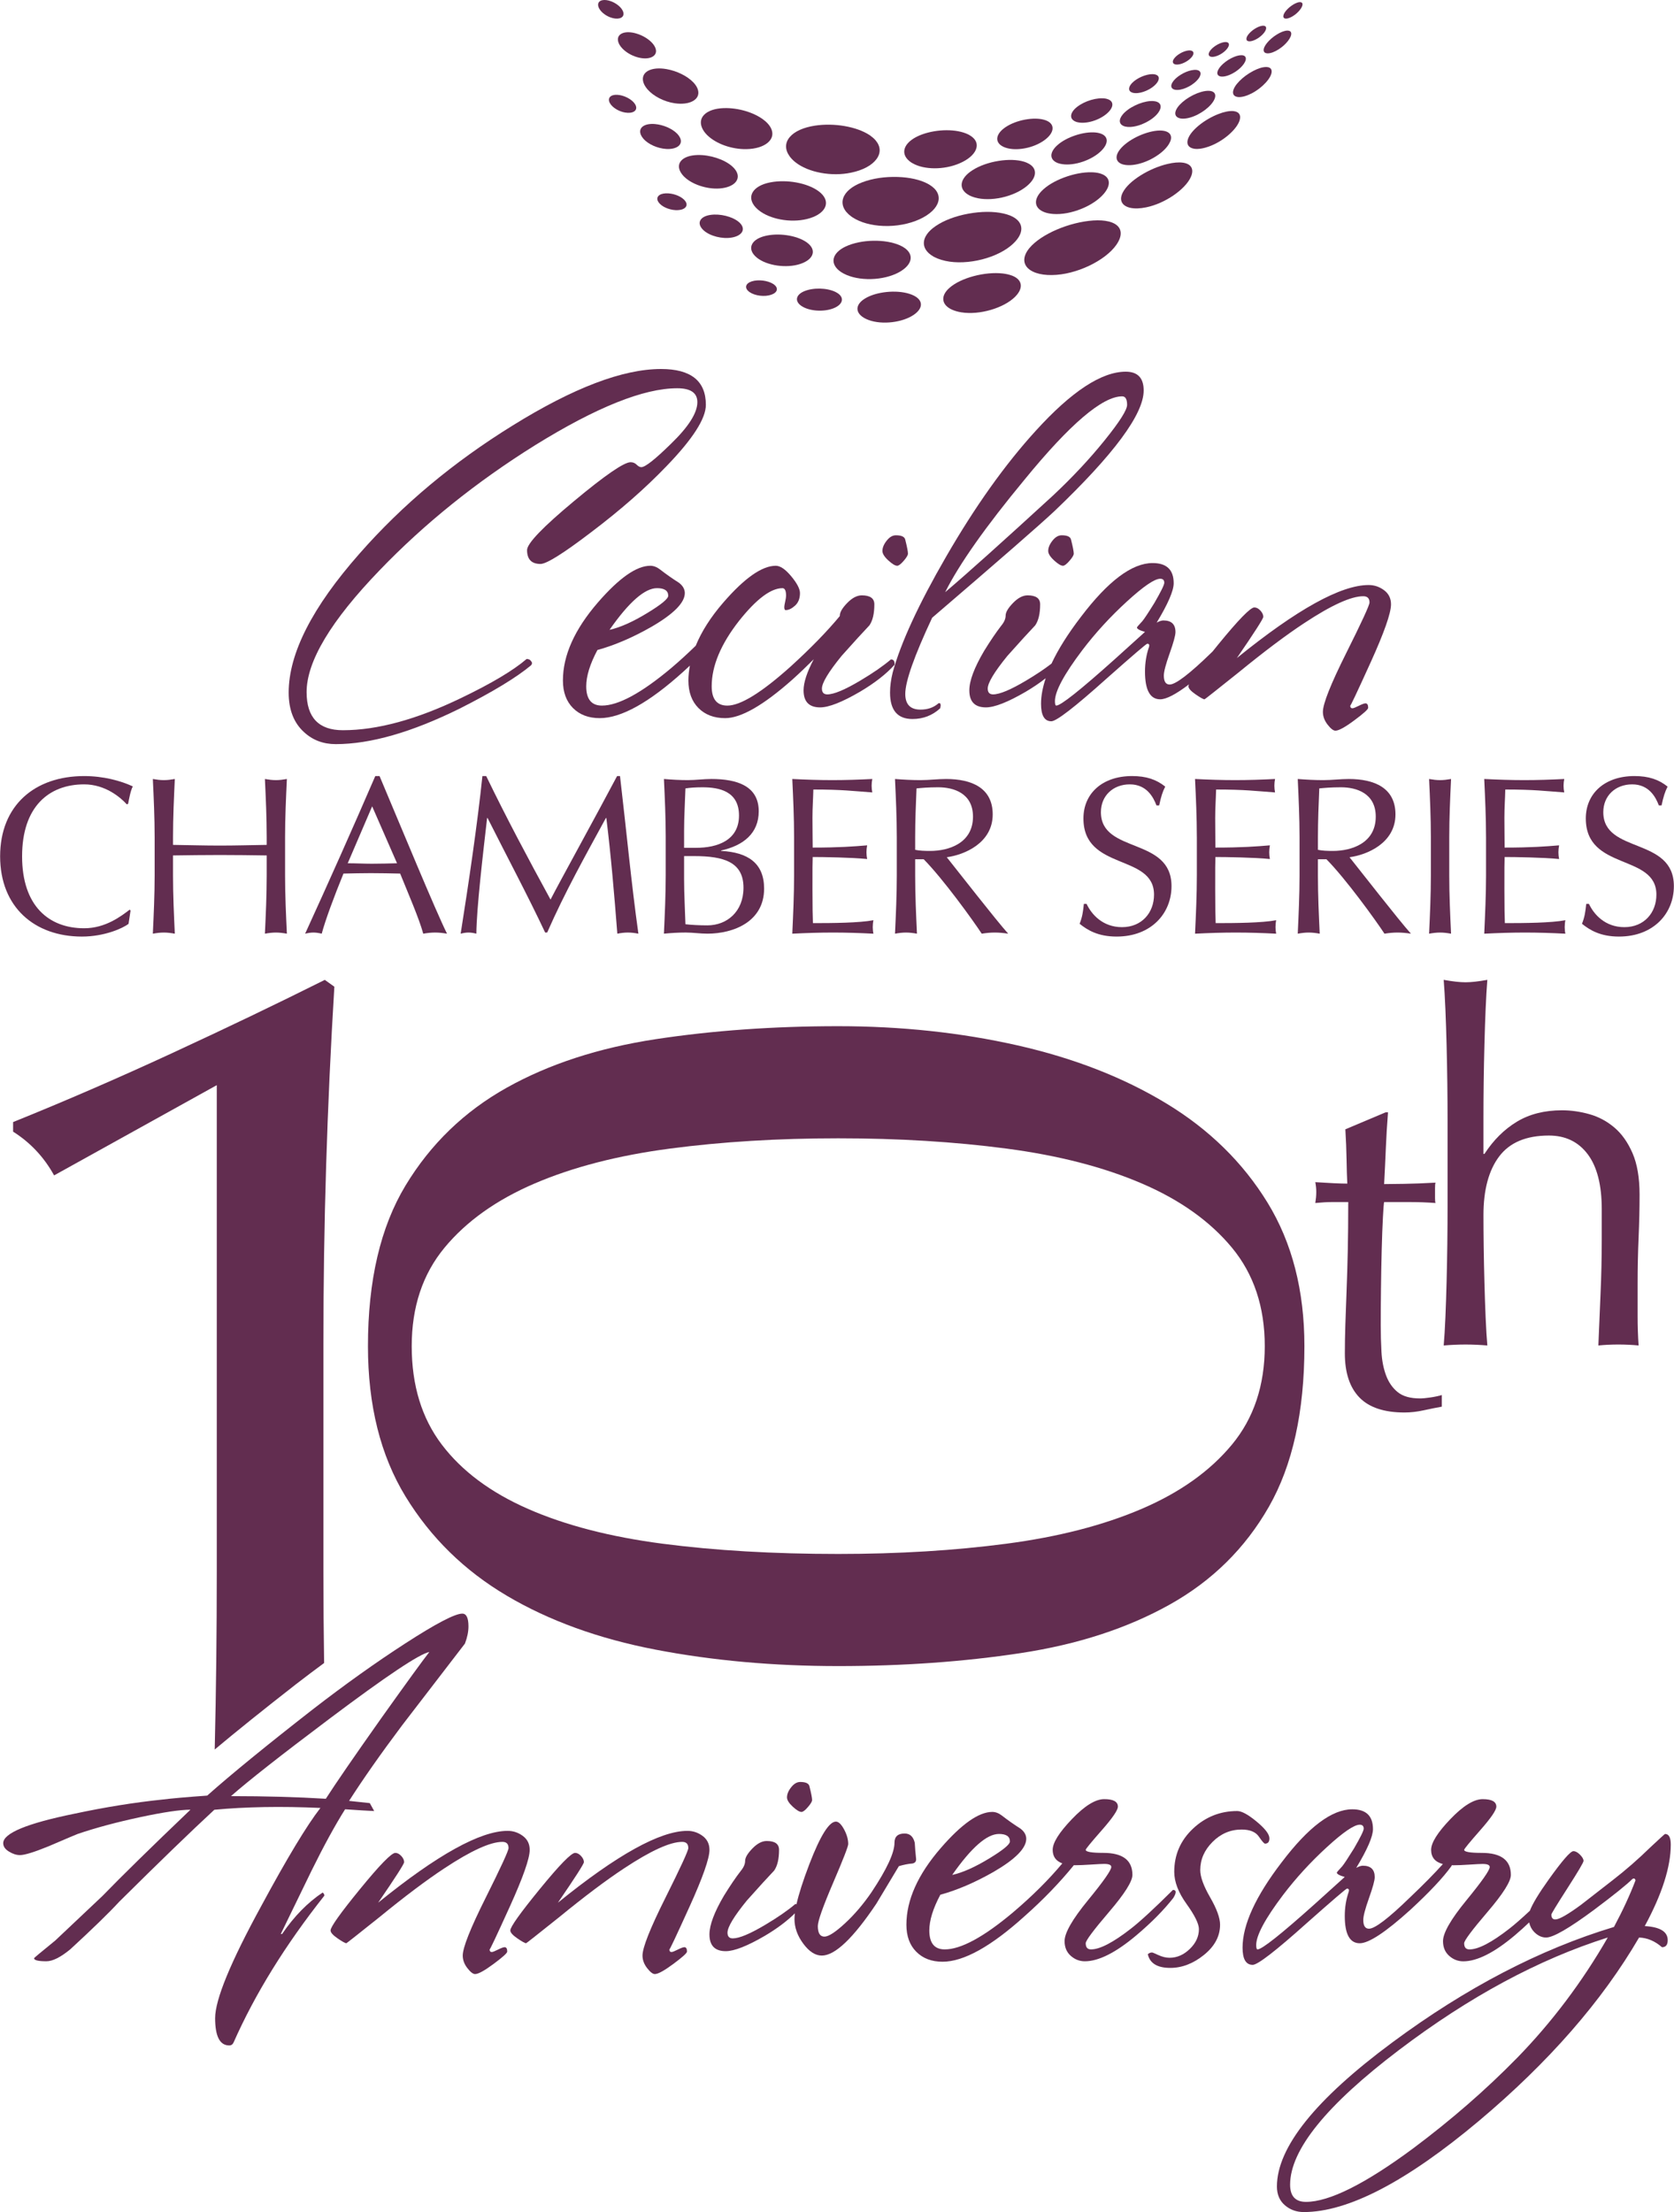 <?xml version="1.0" encoding="UTF-8"?><svg id="a" xmlns="http://www.w3.org/2000/svg" width="2.777in" height="3.669in" viewBox="0 0 199.937 264.199"><path d="M110.823,21.955c-.913-.492-2.182-.773-3.607-.819-1.499-.048-2.996.167-4.222.635-2.506.935-3.144,2.754-1.32,4.086.014.011.029.019.044.03.043.033.09.064.139.095.903.584,2.194.951,3.656,1.006,1.543.06,3.08-.235,4.321-.8,2.536-1.172,3.013-3.035,1.163-4.131-.012-.007-.024-.016-.036-.024-.045-.025-.09-.05-.138-.077h0Z" fill="#622d50"/><path d="M132.42,26.453c-.512-.127-1.132-.165-1.846-.119-2.807.19-6.217,1.596-7.638,3.315-.974,1.196-.749,2.316.628,2.878.057.021.12.044.182.066.521.179,1.154.27,1.891.258,2.916-.024,6.388-1.729,7.698-3.605.914-1.305.618-2.338-.741-2.746-.054-.017-.112-.033-.174-.048h0Z" fill="#622d50"/><path d="M120.622,25.734c-.234-.093-.491-.172-.774-.235-1.185-.27-2.674-.254-4.203.025-1.526.282-2.914.798-3.914,1.493-1.742,1.195-1.87,2.694-.246,3.623.055.031.113.061.174.091.232.118.492.22.777.304,2.495.769,6.243-.017,8.26-1.655,1.703-1.382,1.715-2.84.093-3.575-.053-.024-.112-.048-.167-.072h0Z" fill="#622d50"/><path d="M103.843,16.126c-1.546-1.013-4.222-1.468-6.515-1.118-1.361.208-2.426.68-3.005,1.363-.574.68-.589,1.492-.023,2.284.154.215.344.422.573.618.052.042.102.084.154.125,1.517,1.193,4.293,1.725,6.643,1.22,1.392-.286,2.46-.871,3.006-1.602.549-.734.513-1.525-.081-2.235-.161-.192-.362-.374-.595-.544-.049-.036-.103-.073-.156-.11h0Z" fill="#622d50"/><path d="M122.56,19.4c-.072-.029-.153-.055-.23-.082-.824-.254-1.909-.286-3.063-.1-1.159.185-2.253.568-3.089,1.096-1.57.983-1.779,2.279-.426,3.007.044.024.089.048.139.07.07.032.143.065.222.093.829.316,1.94.391,3.125.192,1.181-.197,2.288-.64,3.113-1.226,1.559-1.111,1.686-2.396.34-2.991-.04-.021-.085-.039-.131-.057h0Z" fill="#622d50"/><path d="M141.279,19.429c-.495-.07-1.126-.014-1.836.156-1.067.254-2.202.733-3.208,1.365-1.012.633-1.765,1.343-2.122,2.027-.453.865-.167,1.551.767,1.814.046.011.09.023.133.033.511.109,1.157.091,1.885-.06,2.268-.462,4.658-2.141,5.326-3.597.416-.906.11-1.537-.808-1.717-.042-.008-.088-.014-.137-.021h0Z" fill="#622d50"/><path d="M131.351,20.703c-.288-.078-.618-.12-.991-.127-.983-.02-2.137.203-3.263.622-1.128.42-2.083.993-2.697,1.63-.972,1.006-.874,2.012.27,2.483.045.019.088.036.133.052.29.102.63.166,1.013.193,1.004.07,2.191-.144,3.335-.606,1.136-.456,2.086-1.102,2.676-1.789.938-1.087.786-2.047-.345-2.416-.043-.015-.088-.029-.131-.041h0Z" fill="#622d50"/><path d="M115.633,16.052c-1.363-.668-3.685-.661-5.526.012-.984.366-1.685.886-1.975,1.485-.282.596-.119,1.197.478,1.686.078.065.161.128.252.185.042.026.088.053.134.079,1.358.79,3.75.812,5.601.015.998-.425,1.686-1.007,1.951-1.62.264-.617.072-1.184-.534-1.614-.079-.055-.165-.11-.255-.161-.04-.024-.084-.045-.127-.067h0Z" fill="#622d50"/><path d="M131.339,15.913c-.137-.039-.29-.067-.452-.086-.697-.072-1.557.048-2.429.335-.866.285-1.643.703-2.182,1.193-.936.846-.936,1.715.027,2.104.033.013.064.025.098.036.142.049.3.087.477.111.705.108,1.586.003,2.462-.297.88-.301,1.656-.762,2.185-1.281.919-.91.878-1.763-.085-2.083-.032-.011-.063-.022-.101-.031h0Z" fill="#622d50"/><path d="M147.257,13.264c-.461-.028-1.067.098-1.731.357-.819.317-1.648.8-2.338,1.366-.695.571-1.162,1.16-1.313,1.675-.17.575.088.98.716,1.095.031.007.066.012.1.017.469.057,1.09-.046,1.765-.297.834-.309,1.674-.817,2.357-1.423.684-.606,1.135-1.233,1.269-1.752.153-.588-.112-.957-.731-1.029-.031-.003-.064-.007-.095-.01h0Z" fill="#622d50"/><path d="M139.009,15.627c-.303-.054-.661-.049-1.076.013-1.626.249-3.542,1.279-4.279,2.368-.512.759-.337,1.39.465,1.63.038.01.07.018.105.025.307.072.675.086,1.096.037.803-.093,1.691-.404,2.498-.875.817-.473,1.449-1.048,1.792-1.607.489-.791.292-1.384-.5-1.569-.033-.009-.068-.015-.101-.021h0Z" fill="#622d50"/><path d="M124.897,14.368c-.549-.205-1.304-.249-2.136-.135-.871.121-1.729.401-2.412.8-1.397.811-1.66,1.919-.549,2.477.014.007.027.014.039.019.029.014.055.026.084.038.553.24,1.32.314,2.162.199.884-.117,1.748-.429,2.431-.865,1.404-.899,1.602-2.016.487-2.492-.01-.004-.02-.006-.028-.011-.023-.012-.051-.022-.077-.031h0Z" fill="#622d50"/><path d="M137.973,12.1c-.164-.032-.355-.043-.568-.029-.559.036-1.21.222-1.833.525-.63.304-1.158.69-1.491,1.102-.513.631-.419,1.195.243,1.396.027.007.053.015.078.021.167.041.36.056.575.049,1.182-.039,2.681-.802,3.34-1.669.502-.663.391-1.214-.265-1.377-.027-.007-.052-.012-.078-.017h0Z" fill="#622d50"/><path d="M151.227,8.003c-.407-.003-.946.164-1.53.467-1.267.659-2.361,1.755-2.421,2.496-.029.352.177.574.584.619.027.003.053.005.079.007.414.021.963-.128,1.557-.434.622-.32,1.215-.774,1.667-1.264.45-.488.707-.957.728-1.312.019-.35-.188-.552-.585-.577-.024-.002-.052-.002-.079-.002h0Z" fill="#622d50"/><path d="M144.49,10.853c-.288-.029-.651.017-1.054.137-1.246.366-2.577,1.305-2.96,2.141-.234.516-.049.896.485,1.009.026.004.052.011.079.015.289.044.657.011,1.063-.1,1.277-.349,2.607-1.369,2.962-2.222.222-.525.032-.884-.498-.97-.026-.003-.052-.006-.077-.009h0Z" fill="#622d50"/><path d="M132.222,11.816c-.046-.012-.091-.024-.134-.034-.483-.093-1.107-.036-1.762.153-.653.192-1.26.494-1.713.86-.853.686-.915,1.435-.123,1.739.024.009.051.02.077.03.041.013.088.025.137.035.483.115,1.117.073,1.778-.122.659-.196,1.271-.519,1.721-.91.844-.728.88-1.468.094-1.727-.026-.009-.052-.016-.076-.023h0Z" fill="#622d50"/><path d="M142.913,8.353c-.167-.022-.365-.008-.597.039-.428.086-.9.284-1.331.558-.433.274-.77.592-.951.899-.257.433-.146.768.297.867.015.003.036.007.055.009.168.029.369.022.599-.021.893-.165,1.921-.845,2.285-1.492.249-.447.134-.771-.301-.851-.02-.004-.038-.006-.057-.009h0Z" fill="#622d50"/><path d="M153.744,3.654c-.34.012-.804.192-1.285.498-.439.28-.839.627-1.128.984-.288.357-.428.681-.392.913.03.196.176.308.424.321.02.003.038.003.059.003.346.002.821-.171,1.308-.483.904-.578,1.57-1.46,1.496-1.933-.031-.193-.179-.298-.426-.303-.017-.002-.033-.002-.056,0h0Z" fill="#622d50"/><path d="M148.317,6.597c-.255-.014-.574.057-.941.211-.449.187-.901.469-1.272.8-.367.327-.61.664-.683.95-.082.319.068.533.41.581.021.002.039.005.058.007.26.021.589-.043.956-.194.456-.187.908-.477,1.28-.822.362-.336.595-.677.664-.965.076-.325-.077-.529-.412-.565-.021-.001-.041-.003-.06-.003h0Z" fill="#622d50"/><path d="M137.924,8.88c-.074-.014-.157-.024-.242-.026-.795-.012-1.904.464-2.482,1.077-.48.515-.451.988.082,1.143.018.005.036.01.054.015.079.019.167.03.264.035.793.04,1.91-.456,2.479-1.091.48-.538.435-1.004-.096-1.14-.019-.005-.039-.007-.058-.012h0Z" fill="#622d50"/><path d="M146.446,5.026c-.15-.012-.337.017-.544.085-.642.213-1.31.729-1.489,1.165-.111.273-.013.464.265.509.012.001.026.004.039.006.147.015.337-.012.544-.079.312-.097.635-.276.916-.501s.483-.472.568-.687c.106-.275.009-.457-.26-.496-.014,0-.026-.002-.039-.002h0Z" fill="#622d50"/><path d="M155.232.256c-.276.017-.654.189-1.031.469-.302.223-.558.481-.727.73-.17.254-.228.47-.165.616.04.097.139.149.28.153h.039c.273-.009.656-.176,1.032-.457.622-.467,1.022-1.087.895-1.368-.045-.093-.142-.143-.284-.143-.015.001-.024,0-.038,0h0Z" fill="#622d50"/><path d="M150.884,3.069c-.208,0-.486.085-.786.241-.319.17-.622.398-.853.647-.228.241-.361.477-.369.664-.012.181.095.294.303.313.009,0,.024.003.039.003.213.008.495-.074.805-.237.315-.165.618-.397.843-.647.23-.251.356-.489.367-.675.007-.182-.101-.292-.308-.306-.015,0-.028-.001-.04-.001h0Z" fill="#622d50"/><path d="M142.2,6.03c-.085-.012-.18-.012-.28,0-.6.077-1.351.504-1.684.965-.246.338-.189.623.155.699.01.003.024.005.037.007.088.014.188.014.298.002.597-.062,1.353-.504,1.681-.973.242-.349.175-.624-.167-.693-.012-.003-.026-.005-.039-.007h0Z" fill="#622d50"/><path d="M97.723,22.805c-1.354-.968-3.769-1.396-5.713-1.025-2.122.406-2.928,1.734-1.742,3.01.077.079.161.161.249.237.024.02.05.042.074.061,1.327,1.091,3.819,1.56,5.802,1.067,1.048-.258,1.794-.733,2.107-1.317.31-.584.147-1.207-.445-1.763-.082-.074-.164-.146-.255-.215-.027-.019-.052-.036-.079-.055h0Z" fill="#622d50"/><path d="M120.852,32.912c-.31-.116-.676-.2-1.09-.249-1.04-.115-2.266-.002-3.464.316-1.199.321-2.228.811-2.899,1.406-1.053.929-.977,1.969.225,2.562.027.012.055.027.082.037.313.143.687.252,1.111.319,2.188.356,5.086-.516,6.423-1.853,1.023-1.02.889-2.019-.304-2.508-.032-.009-.057-.019-.084-.031h0Z" fill="#622d50"/><path d="M107.768,29.446c-.091-.05-.185-.098-.283-.143-1.744-.776-4.615-.727-6.464.131-1.689.791-1.968,2.098-.596,3.039.026.017.054.035.082.052.088.055.183.11.283.163.848.443,2.008.677,3.254.644,1.244-.031,2.426-.325,3.317-.807,1.691-.922,1.875-2.222.486-3.036-.027-.014-.052-.029-.078-.043h0Z" fill="#622d50"/><path d="M91.396,14.469c-1.062-.914-2.873-1.523-4.573-1.558-1.082-.022-1.985.197-2.549.639-.563.44-.718,1.055-.422,1.731.119.278.315.557.574.822.022.019.045.043.069.065,1.029,1.003,2.887,1.675,4.637,1.645,1.115-.017,2.036-.307,2.59-.79.554-.484.672-1.098.349-1.734-.132-.261-.337-.519-.603-.759-.024-.021-.049-.043-.073-.062h0Z" fill="#622d50"/><path d="M87.447,19.867c-.941-.835-2.659-1.394-4.145-1.351-.863.026-1.543.249-1.92.647-.373.397-.396.917-.055,1.466.094.151.21.299.349.442.016.016.031.03.047.044.919.904,2.678,1.498,4.195,1.397,1.816-.124,2.672-1.132,1.935-2.194-.097-.14-.216-.278-.36-.408-.015-.013-.03-.028-.047-.042h0Z" fill="#622d50"/><path d="M109.173,35.318c-.168-.088-.362-.162-.571-.228-.771-.242-1.746-.315-2.738-.211-1,.108-1.908.378-2.559.781-1.127.692-1.202,1.636-.144,2.284.015.01.031.019.049.029.167.098.356.185.565.258,1.609.583,4.027.286,5.359-.628,1.116-.764,1.144-1.69.084-2.259-.012-.009-.029-.019-.045-.026h0Z" fill="#622d50"/><path d="M96.342,28.938c-1.211-.85-3.464-1.169-5.095-.721-1.617.449-2.028,1.583-.874,2.536.007.005.015.012.023.017.009.008.017.017.026.024,1.19.941,3.513,1.274,5.155.733,1.639-.543,1.983-1.692.814-2.55-.007-.005-.015-.011-.022-.017-.009-.007-.018-.014-.027-.021h0Z" fill="#622d50"/><path d="M82.802,9.832c-.723-.753-1.963-1.361-3.189-1.577-1.782-.315-3.042.3-2.809,1.442.064.306.23.622.495.936.014.014.028.031.04.046.705.809,1.966,1.462,3.225,1.652.887.133,1.673.033,2.201-.266.531-.3.741-.762.603-1.296-.075-.298-.252-.599-.526-.893-.011-.014-.025-.03-.039-.044h0Z" fill="#622d50"/><path d="M80.884,15.978c-.595-.614-1.657-1.073-2.658-1.162-.62-.052-1.137.046-1.458.288-.316.24-.398.596-.228,1.001.068.158.172.319.309.474.005.005.009.012.015.019.583.643,1.664,1.125,2.689,1.193.626.04,1.145-.082,1.467-.335.311-.254.386-.608.202-1-.071-.155-.179-.31-.318-.459-.008-.007-.014-.014-.02-.019h0Z" fill="#622d50"/><path d="M100,34.99c-.065-.042-.135-.084-.21-.12-1.029-.505-2.719-.538-3.787-.065-.957.426-1.099,1.166-.307,1.722.011.007.018.012.028.019.065.043.134.086.206.124,1.041.558,2.764.58,3.824.062.96-.472,1.071-1.213.271-1.729-.007-.005-.017-.009-.024-.014h0Z" fill="#622d50"/><path d="M88.23,26.504c-.767-.641-2.233-1.005-3.372-.837-.595.086-1.02.309-1.202.627-.187.321-.099.705.241,1.078.041.043.081.084.123.126.009.007.013.012.021.018.765.69,2.227,1.059,3.388.852,1.244-.229,1.659-1.01.945-1.731-.037-.038-.08-.079-.127-.117-.005-.005-.011-.009-.018-.015h0Z" fill="#622d50"/><path d="M77.953,5.203c-.445-.526-1.197-.983-1.983-1.208-1.239-.358-2.21-.034-2.175.759.012.258.136.548.355.83.006.006.01.013.016.02.434.547,1.194,1.027,1.991,1.243,1.269.346,2.253-.04,2.192-.819-.023-.256-.153-.533-.379-.805-.007-.006-.01-.012-.017-.02h0Z" fill="#622d50"/><path d="M75.712,12.261c-.369-.428-1.023-.778-1.668-.898-.878-.163-1.455.163-1.294.745.04.138.119.278.231.417.003.002.004.007.007.007.363.442,1.019.8,1.673.91.431.072.804.031,1.049-.115.242-.146.33-.379.242-.654-.039-.134-.12-.271-.232-.405-.002-.003-.006-.007-.007-.007h0Z" fill="#622d50"/><path d="M92.425,33.97c-.018-.012-.038-.026-.058-.043-.649-.426-1.802-.57-2.585-.319-.746.242-.896.78-.331,1.223.025.019.048.039.07.054.311.217.747.369,1.239.43.491.061.977.019,1.362-.115.75-.261.882-.799.314-1.221-.004-.004-.007-.005-.011-.01h0Z" fill="#622d50"/><path d="M81.68,23.83c-.487-.465-1.39-.772-2.166-.738-.418.019-.739.139-.9.343-.163.206-.144.467.052.74.041.055.086.113.138.165.004.003.006.007.01.009.48.484,1.4.798,2.176.748.424-.027.746-.159.906-.367.157-.209.133-.467-.067-.732-.038-.054-.089-.108-.141-.161-.002-.001-.004-.003-.008-.009h0Z" fill="#622d50"/><path d="M74.219,1.032c-.272-.355-.722-.678-1.211-.867-.404-.153-.787-.203-1.087-.137-.295.067-.471.244-.489.497-.014.2.064.426.233.657.001.003.003.005.007.009.264.364.718.693,1.211.88.843.316,1.558.132,1.584-.39.011-.197-.075-.418-.243-.64-.003-.004-.006-.009-.006-.009h0Z" fill="#622d50"/><path d="M76.596,55.796c-.179,0-.366-.098-.562-.295-.197-.197-.438-.295-.723-.295-.785,0-3.043,1.552-6.772,4.658-3.729,3.104-5.594,5.051-5.594,5.834,0,1.106.535,1.66,1.606,1.66.713,0,2.712-1.248,5.995-3.749,3.497-2.638,6.513-5.28,9.047-7.921,3.139-3.246,4.711-5.691,4.711-7.333,0-2.855-1.785-4.282-5.353-4.282-4.569,0-10.474,2.248-17.718,6.744-7.101,4.39-13.204,9.493-18.307,15.31-5.638,6.39-8.457,11.919-8.457,16.593,0,2.036.606,3.604,1.82,4.711,1.035.965,2.301,1.446,3.801,1.446,4.14,0,9.064-1.411,14.774-4.229,3.961-1.998,6.816-3.729,8.565-5.192.142-.18.142-.34,0-.482-.107-.179-.286-.268-.535-.268-1.571,1.355-4.175,2.909-7.815,4.658-5.318,2.569-10.029,3.852-14.132,3.852-2.891,0-4.336-1.518-4.336-4.55,0-3.676,2.908-8.528,8.725-14.56,5.353-5.568,11.544-10.546,18.574-14.934,7.316-4.532,12.972-6.799,16.97-6.799,1.606,0,2.408.553,2.408,1.66,0,1.284-1.053,2.943-3.158,4.978-1.892,1.857-3.069,2.784-3.533,2.784Z" fill="#622d50"/><path d="M106.411,78.76c-.929.786-2.14,1.626-3.64,2.517-1.855,1.107-3.176,1.66-3.961,1.66-.428,0-.642-.232-.642-.696,0-.678.784-1.981,2.355-3.908,1.463-1.641,2.569-2.855,3.318-3.64.393-.57.589-1.408.589-2.515,0-.713-.501-1.07-1.499-1.07-.571,0-1.151.304-1.74.91-.589.605-.883,1.106-.883,1.499,0,.023-.006.047-.008.07-1.524,1.839-3.482,3.849-5.88,6.031-3.462,3.104-5.978,4.658-7.547,4.658-1.25,0-1.873-.768-1.873-2.304,0-2.426,1.088-5.031,3.265-7.814,2.069-2.606,3.801-3.908,5.192-3.908.285,0,.429.304.429.91,0,.143-.036.376-.107.697-.072.32-.107.534-.107.641,0,.249.054.373.161.373.356,0,.731-.177,1.124-.534.392-.356.589-.857.589-1.499,0-.498-.348-1.169-1.044-2.007-.695-.838-1.312-1.257-1.847-1.257-1.642,0-3.729,1.463-6.263,4.387-1.518,1.753-2.607,3.472-3.297,5.16-.907.882-1.861,1.766-2.912,2.656-3.57,2.998-6.336,4.497-8.297,4.497-1.25,0-1.873-.768-1.873-2.304,0-1.212.446-2.658,1.338-4.334,2.069-.57,4.229-1.499,6.477-2.783,2.641-1.535,3.961-2.874,3.961-4.016,0-.462-.233-.874-.695-1.23-.394-.249-.768-.501-1.125-.75-.357-.249-.732-.527-1.124-.829-.392-.305-.785-.455-1.178-.455-1.642,0-3.729,1.463-6.263,4.387-2.783,3.215-4.175,6.318-4.175,9.316,0,1.392.402,2.488,1.205,3.294.803.802,1.864,1.202,3.185,1.202,2.569,0,5.905-1.854,10.01-5.565.263-.234.51-.47.765-.706-.107.596-.176,1.188-.176,1.776,0,1.392.402,2.488,1.205,3.294.803.802,1.864,1.202,3.185,1.202,1.892,0,4.568-1.533,8.029-4.603.871-.781,1.717-1.597,2.551-2.429-.805,1.529-1.213,2.771-1.213,3.715,0,1.355.66,2.033,1.981,2.033,1.034,0,2.623-.625,4.765-1.873,1.747-1.035,3.122-2.105,4.121-3.215.035-.426-.107-.641-.428-.641ZM78.469,70.248c.892,0,1.339.304,1.339.91,0,.357-.822,1.037-2.462,2.036-1.749,1.071-3.265,1.748-4.55,2.033,2.319-3.319,4.211-4.979,5.674-4.979Z" fill="#622d50"/><path d="M107.161,67.574c.177,0,.436-.197.776-.59.338-.392.508-.677.508-.857,0-.249-.106-.802-.322-1.66-.071-.357-.445-.534-1.123-.534-.392,0-.759.213-1.096.642-.34.428-.51.838-.51,1.23,0,.321.232.695.696,1.123.464.429.821.645,1.071.645Z" fill="#622d50"/><path d="M112.085,84.006c-.572.501-1.284.75-2.141.75-1.214,0-1.82-.625-1.82-1.875,0-1.496,1.071-4.531,3.212-9.1,7.993-6.852,12.864-11.097,14.614-12.74,7.101-6.779,10.653-11.579,10.653-14.398,0-1.499-.714-2.249-2.142-2.249-2.89,0-6.476,2.354-10.758,7.066-3.676,4.033-7.246,9.047-10.707,15.04-3.283,5.675-5.407,10.278-6.371,13.81-.213.858-.32,1.66-.32,2.409,0,2.108.891,3.159,2.677,3.159,1.284,0,2.389-.428,3.318-1.284l.054-.321c0-.249-.09-.34-.268-.268ZM122.363,57.295c5.424-6.638,9.313-9.957,11.67-9.957.392,0,.589.34.589,1.018,0,.607-.894,2.016-2.678,4.229-1.784,2.213-3.836,4.408-6.155,6.584-6.032,5.532-10.331,9.387-12.901,11.562,1.678-3.353,4.836-7.831,9.475-13.435Z" fill="#622d50"/><path d="M126.805,63.933c-.393,0-.759.213-1.097.642-.34.428-.51.838-.51,1.23,0,.321.233.695.697,1.123.464.429.82.645,1.071.645.177,0,.435-.197.775-.59.339-.392.509-.677.509-.857,0-.249-.106-.802-.322-1.66-.072-.357-.446-.534-1.123-.534Z" fill="#622d50"/><path d="M163.713,79.117c1.624-3.583,2.435-5.894,2.435-6.933,0-.716-.277-1.279-.829-1.691-.554-.412-1.169-.618-1.847-.618-3.319,0-8.565,2.907-15.738,8.724,2.106-3.068,3.159-4.71,3.159-4.924,0-.249-.117-.5-.348-.75-.232-.249-.474-.375-.723-.375-.465,0-1.892,1.466-4.282,4.389-.252.308-.483.595-.708.876-.052.049-.095.093-.148.143-2.606,2.534-4.265,3.8-4.978,3.8-.464,0-.696-.357-.696-1.071,0-.464.232-1.345.696-2.65.463-1.301.695-2.148.695-2.542,0-.929-.482-1.391-1.444-1.391-.216,0-.483.088-.804.265,1.356-2.246,2.035-3.817,2.035-4.71,0-1.605-.84-2.409-2.517-2.409-2.462,0-5.316,2.143-8.564,6.425-1.554,2.025-2.721,3.884-3.514,5.583-.829.64-1.829,1.313-3.016,2.018-1.856,1.107-3.177,1.66-3.961,1.66-.428,0-.642-.232-.642-.696,0-.678.783-1.981,2.354-3.908,1.463-1.641,2.57-2.855,3.319-3.64.392-.57.589-1.408.589-2.515,0-.713-.501-1.07-1.499-1.07-.571,0-1.151.304-1.74.91-.588.605-.883,1.106-.883,1.499s-.179.802-.537,1.23c-.606.786-1.284,1.784-2.033,2.998-1.178,1.998-1.767,3.568-1.767,4.711,0,1.355.66,2.033,1.98,2.033,1.035,0,2.624-.625,4.766-1.873.889-.526,1.679-1.063,2.376-1.609-.361,1.092-.557,2.114-.557,3.052,0,1.392.41,2.089,1.231,2.089.607,0,2.801-1.696,6.585-5.087,3.139-2.783,4.763-4.174,4.871-4.174.215,0,.285.124.215.373-.323.929-.483,1.911-.483,2.946,0,2.213.607,3.318,1.819,3.318.73,0,1.88-.604,3.434-1.783-.04.096-.062.174-.062.229,0,.252.285.573.855.965.57.393.926.589,1.068.589.035,0,1.37-1.053,4.004-3.159,3.098-2.533,5.732-4.514,7.903-5.941,3.24-2.14,5.589-3.211,7.049-3.211.498,0,.749.249.749.747,0,.324-.93,2.34-2.785,6.05-1.856,3.712-2.783,6.049-2.783,7.014,0,.534.186,1.042.562,1.526.373.482.686.721.937.721.392,0,1.142-.41,2.249-1.231,1.105-.819,1.66-1.32,1.66-1.499,0-.355-.108-.534-.322-.534-.143,0-.411.098-.804.295-.393.197-.642.294-.75.294-.179,0-.267-.107-.267-.323,0,.143.81-1.576,2.436-5.156ZM136.44,74.193c-.429.462-.642.711-.642.744,0,.18.321.357.963.534-1.543,1.387-2.745,2.472-3.604,3.255-4.124,3.697-6.457,5.548-6.993,5.548-.107,0-.162-.177-.162-.534,0-1.173,1.09-3.202,3.266-6.08,1.569-2.065,3.346-4.002,5.326-5.814,1.981-1.813,3.31-2.721,3.987-2.721.321,0,.483.161.483.479,0,.249-.393,1.049-1.177,2.402-.75,1.21-1.232,1.938-1.446,2.187Z" fill="#622d50"/><path d="M15.341,110.337c-.669.534-2.892,1.526-5.568,1.526-5.649,0-9.773-3.508-9.773-9.584s4.123-9.587,10.04-9.587c2.303,0,4.364.563,5.81,1.234-.268.482-.456,1.526-.562,2.088l-.161.052c-.75-.83-2.57-2.383-5.087-2.383-4.203,0-7.416,2.651-7.416,8.595s3.212,8.592,7.416,8.592c2.544,0,4.417-1.444,5.435-2.222l.106.107-.241,1.581Z" fill="#622d50"/><path d="M31.844,99.975c0-2.301-.107-4.631-.214-6.932.455.079.884.134,1.312.134s.856-.055,1.312-.134c-.107,2.301-.215,4.631-.215,6.932v4.606c0,2.304.107,4.631.215,6.936-.456-.082-.884-.135-1.312-.135s-.857.053-1.312.135c.107-2.304.214-4.632.214-6.936v-2.409c-1.874-.027-3.722-.052-5.595-.052s-3.721.026-5.596.052v2.409c0,2.304.107,4.631.214,6.936-.455-.082-.884-.135-1.312-.135s-.857.053-1.312.135c.107-2.304.214-4.632.214-6.936v-4.606c0-2.301-.106-4.631-.214-6.932.455.079.883.134,1.312.134s.856-.055,1.312-.134c-.107,2.301-.214,4.631-.214,6.932v.937c1.875.028,3.722.082,5.596.082s3.721-.053,5.595-.082v-.937Z" fill="#622d50"/><path d="M45.324,92.692c2.623,6.213,6.64,15.957,8.058,18.824-.482-.082-.937-.135-1.419-.135s-.937.053-1.419.135c-.509-1.849-1.794-4.794-2.758-7.178-1.151-.026-2.329-.052-3.507-.052-1.098,0-2.169.027-3.266.052-1.124,2.76-2.142,5.489-2.597,7.178-.348-.082-.669-.135-.99-.135s-.642.053-.991.135c2.865-6.265,5.65-12.504,8.38-18.824h.509ZM44.44,96.308l-2.918,6.799c.937,0,1.954.055,2.891.055.991,0,2.008-.029,2.999-.055l-2.972-6.799Z" fill="#622d50"/><path d="M58.064,92.692c2.437,5.034,4.953,9.748,7.684,14.752,1.071-2.088,5.328-9.797,7.951-14.752h.349c.803,6.854,1.338,12.69,2.195,18.824-.428-.082-.83-.135-1.258-.135s-.83.053-1.258.135c-.375-4.794-.75-9.237-1.312-13.816h-.054c-2.436,4.471-4.899,8.861-7.014,13.681h-.241c-2.089-4.444-4.551-9.05-6.88-13.681h-.054c-.508,4.418-1.258,10.788-1.284,13.816-.322-.082-.616-.135-.937-.135s-.616.053-.938.135c.938-5.918,2.008-13.148,2.597-18.824h.455Z" fill="#622d50"/><path d="M79.508,99.949c0-2.302-.106-4.632-.214-6.907.937.079,1.901.134,2.838.134s1.901-.134,2.838-.134c3.052,0,5.649.829,5.649,3.855,0,2.622-1.821,4.095-4.498,4.684v.052c3.185.161,5.14,1.447,5.14,4.5,0,3.961-3.668,5.382-6.774,5.382-.856,0-1.74-.135-2.597-.135s-1.74.053-2.597.135c.107-2.33.214-4.66.214-6.962v-4.605ZM83.149,101.261c2.517,0,5.113-.884,5.113-3.855,0-2.891-2.329-3.374-4.364-3.374-.91,0-1.526.055-2.034.134-.054,1.688-.161,3.4-.161,5.086v2.009h1.446ZM81.703,104.983c0,1.794.107,3.614.161,5.407.669.081,1.66.134,2.623.134,2.303,0,4.311-1.607,4.311-4.497,0-3.053-2.329-3.777-5.89-3.777h-1.205v2.733Z" fill="#622d50"/><path d="M94.841,99.949c0-2.302-.106-4.632-.213-6.907,1.606.079,3.185.134,4.792.134s3.186-.055,4.765-.134c-.053.265-.08.534-.08.802s.027.537.08.802c-2.249-.16-3.56-.347-7.041-.347-.026,1.152-.107,2.088-.107,3.401,0,1.391.027,2.864.027,3.535,3.16,0,4.927-.135,6.506-.269-.054.269-.081.563-.081.829,0,.269.027.537.081.805-1.848-.186-5.221-.241-6.506-.241-.027.644-.027,1.312-.027,3.882,0,2.036.027,3.348.054,4.016,2.383,0,5.542-.026,7.229-.347-.054.24-.081.589-.081.829,0,.242.027.537.081.779-1.58-.082-3.186-.135-4.82-.135s-3.239.053-4.872.135c.107-2.33.213-4.66.213-6.962v-4.605Z" fill="#622d50"/><path d="M107.11,99.975c0-2.301-.106-4.631-.213-6.932,1.017.079,2.033.134,3.051.134s2.035-.134,3.053-.134c3.025,0,5.568,1.044,5.568,4.229,0,3.453-3.453,4.848-5.489,5.113,1.312,1.634,5.783,7.391,7.337,9.132-.536-.082-1.072-.135-1.606-.135-.51,0-1.045.053-1.554.135-1.07-1.634-4.631-6.56-6.932-8.89h-1.018v1.954c0,2.304.106,4.631.213,6.936-.455-.082-.884-.135-1.311-.135s-.856.053-1.311.135c.106-2.304.213-4.632.213-6.936v-4.606ZM109.306,101.5c.482.108,1.097.134,1.794.134,2.195,0,5.113-.91,5.113-4.095,0-2.812-2.328-3.508-4.15-3.508-1.231,0-2.033.081-2.596.134-.08,1.954-.161,3.882-.161,5.809v1.526Z" fill="#622d50"/><path d="M129.78,107.954c.588,1.257,1.927,2.783,4.231,2.783,2.383,0,3.828-1.739,3.828-3.882,0-4.927-8.433-2.809-8.433-9.103,0-2.972,2.249-5.061,5.809-5.061,1.686,0,2.891.403,3.962,1.26-.322.615-.508,1.23-.723,2.249h-.321c-.374-.992-1.178-2.517-3.186-2.517s-3.453,1.365-3.453,3.319c0,5.007,8.433,2.919,8.433,8.837,0,3.264-2.437,6.023-6.559,6.023-2.223,0-3.481-.776-4.417-1.526.321-.831.401-1.365.507-2.383h.322Z" fill="#622d50"/><path d="M142.952,99.949c0-2.302-.106-4.632-.215-6.907,1.607.079,3.186.134,4.793.134s3.187-.055,4.765-.134c-.052.265-.079.534-.079.802s.027.537.079.802c-2.249-.16-3.56-.347-7.04-.347-.027,1.152-.108,2.088-.108,3.401,0,1.391.027,2.864.027,3.535,3.161,0,4.927-.135,6.506-.269-.052.269-.079.563-.079.829,0,.269.027.537.079.805-1.846-.186-5.22-.241-6.506-.241-.027.644-.027,1.312-.027,3.882,0,2.036.027,3.348.055,4.016,2.383,0,5.542-.026,7.228-.347-.052.24-.079.589-.079.829,0,.242.027.537.079.779-1.579-.082-3.185-.135-4.818-.135s-3.24.053-4.873.135c.108-2.33.215-4.66.215-6.962v-4.605Z" fill="#622d50"/><path d="M155.221,99.975c0-2.301-.107-4.631-.214-6.932,1.017.079,2.034.134,3.052.134s2.034-.134,3.051-.134c3.027,0,5.57,1.044,5.57,4.229,0,3.453-3.455,4.848-5.489,5.113,1.312,1.634,5.783,7.391,7.335,9.132-.535-.082-1.071-.135-1.606-.135-.509,0-1.044.053-1.553.135-1.071-1.634-4.631-6.56-6.934-8.89h-1.017v1.954c0,2.304.106,4.631.214,6.936-.455-.082-.884-.135-1.312-.135s-.856.053-1.311.135c.106-2.304.214-4.632.214-6.936v-4.606ZM157.417,101.5c.483.108,1.098.134,1.795.134,2.194,0,5.113-.91,5.113-4.095,0-2.812-2.33-3.508-4.15-3.508-1.23,0-2.034.081-2.596.134-.082,1.954-.161,3.882-.161,5.809v1.526Z" fill="#622d50"/><path d="M170.909,99.975c0-2.301-.105-4.631-.213-6.932.455.079.884.134,1.313.134s.856-.055,1.311-.134c-.106,2.301-.215,4.631-.215,6.932v4.606c0,2.304.108,4.631.215,6.936-.455-.082-.884-.135-1.311-.135s-.858.053-1.313.135c.108-2.304.213-4.632.213-6.936v-4.606Z" fill="#622d50"/><path d="M177.498,99.949c0-2.302-.108-4.632-.215-6.907,1.606.079,3.186.134,4.792.134s3.186-.055,4.766-.134c-.054.265-.081.534-.081.802s.027.537.081.802c-2.25-.16-3.561-.347-7.042-.347-.027,1.152-.106,2.088-.106,3.401,0,1.391.027,2.864.027,3.535,3.159,0,4.926-.135,6.506-.269-.054.269-.081.563-.081.829,0,.269.027.537.081.805-1.848-.186-5.221-.241-6.506-.241-.027.644-.027,1.312-.027,3.882,0,2.036.027,3.348.054,4.016,2.383,0,5.541-.026,7.229-.347-.054.24-.081.589-.081.829,0,.242.027.537.081.779-1.58-.082-3.186-.135-4.82-.135s-3.239.053-4.872.135c.106-2.33.215-4.66.215-6.962v-4.605Z" fill="#622d50"/><path d="M189.79,107.954c.59,1.257,1.928,2.783,4.231,2.783,2.383,0,3.828-1.739,3.828-3.882,0-4.927-8.432-2.809-8.432-9.103,0-2.972,2.249-5.061,5.81-5.061,1.686,0,2.89.403,3.961,1.26-.32.615-.507,1.23-.722,2.249h-.322c-.373-.992-1.178-2.517-3.185-2.517s-3.453,1.365-3.453,3.319c0,5.007,8.431,2.919,8.431,8.837,0,3.264-2.435,6.023-6.559,6.023-2.223,0-3.48-.776-4.417-1.526.322-.831.401-1.365.509-2.383h.32Z" fill="#622d50"/><path d="M38.703,198.624c-.056-3.591-.085-7.217-.085-10.879v-27.272c0-7.185.107-14.288.327-21.311.217-7.022.543-14.126.98-21.311l-1.143-.816c-5.663,2.832-11.732,5.743-18.209,8.736-6.479,2.995-12.819,5.744-19.025,8.247v1.143c2.067,1.306,3.699,3.049,4.899,5.226l19.433-10.778v58.136c0,7.185-.081,14.207-.244,21.066-.001.05-.003.099-.005.149,2.592-2.172,5.839-4.781,9.717-7.805,1.133-.875,2.249-1.714,3.355-2.531Z" fill="#622d50"/><path d="M157.1,143.686c.386-.038.753-.066,1.1-.087.348-.019.676-.028.985-.028h1.854c0,2.163-.021,4.121-.058,5.878-.039,1.758-.087,3.359-.145,4.807-.058,1.448-.106,2.78-.144,3.996-.039,1.217-.058,2.346-.058,3.388,0,2.316.58,4.074,1.738,5.27,1.158,1.197,2.954,1.795,5.386,1.795.733,0,1.496-.087,2.288-.26.791-.173,1.515-.319,2.171-.434v-1.39c-.386.116-.84.213-1.361.289-.521.078-.937.116-1.245.116-1.158,0-2.047-.251-2.664-.753-.618-.501-1.082-1.167-1.39-1.998-.31-.829-.492-1.766-.55-2.808-.058-1.042-.087-2.104-.087-3.185,0-1.274.009-2.723.029-4.344.019-1.622.048-3.176.087-4.662.038-1.486.087-2.77.144-3.852.058-1.08.106-1.698.145-1.853h2.838c.617,0,1.197.009,1.738.028.54.021,1.061.049,1.563.087-.039-.115-.058-.308-.058-.579v-1.217c0-.308.019-.521.058-.637-1.351.078-2.606.126-3.764.145-1.158.02-1.951.029-2.375.029.077-1.428.145-2.847.203-4.257.058-1.409.145-2.847.261-4.314h-.29l-4.806,2.027c.076,1.236.124,2.432.144,3.591s.048,2.123.088,2.895c-.811,0-2.086-.058-3.822-.173.038.194.067.386.087.58.019.193.029.386.029.579,0,.232-.01.454-.029.666-.02.212-.049.434-.087.665Z" fill="#622d50"/><path d="M172.876,148.483c-.02,1.545-.049,3.069-.087,4.575-.039,1.506-.087,2.935-.144,4.286-.058,1.351-.126,2.471-.203,3.359.888-.078,1.757-.116,2.607-.116s1.717.038,2.606.116c-.077-.849-.144-1.949-.203-3.301-.058-1.351-.106-2.751-.144-4.199-.039-1.448-.068-2.886-.088-4.315-.02-1.428-.028-2.683-.028-3.764,0-3.012.627-5.347,1.882-7.008,1.254-1.66,3.233-2.49,5.936-2.49,1.969,0,3.513.744,4.633,2.229,1.12,1.487,1.679,3.678,1.679,6.573v3.533c0,2.24-.049,4.422-.144,6.544-.097,2.124-.184,4.19-.261,6.197.772-.078,1.563-.116,2.375-.116.848,0,1.66.038,2.432.116-.039-.54-.068-1.109-.087-1.709-.021-.598-.029-1.206-.029-1.825v-3.764c0-1.97.038-3.832.116-5.589.076-1.756.116-3.464.116-5.125,0-2.007-.281-3.658-.84-4.952-.561-1.294-1.284-2.317-2.172-3.069-.889-.753-1.882-1.284-2.983-1.593-1.1-.309-2.191-.464-3.272-.464-2.085,0-3.88.454-5.386,1.361-1.506.908-2.8,2.192-3.88,3.852h-.116v-4.402c0-1.274.009-2.664.028-4.169.02-1.506.048-3.002.088-4.489.038-1.486.087-2.905.144-4.257.058-1.351.125-2.51.203-3.475-1.081.193-1.95.289-2.606.289s-1.526-.096-2.607-.289c.077.965.145,2.134.203,3.504.058,1.371.106,2.808.144,4.314.038,1.506.067,3.032.087,4.575.02,1.545.029,2.973.029,4.286v10.483c0,1.313-.009,2.741-.029,4.285Z" fill="#622d50"/><path d="M60.515,190.584c5.062,2.995,10.997,5.144,17.8,6.45,6.805,1.306,14.072,1.959,21.801,1.959s14.999-.516,21.801-1.551c6.805-1.034,12.738-2.966,17.8-5.797,5.063-2.83,9.01-6.721,11.84-11.677,2.83-4.952,4.246-11.349,4.246-19.187,0-6.639-1.47-12.356-4.409-17.147-2.94-4.79-6.967-8.737-12.085-11.84-5.116-3.103-11.048-5.415-17.8-6.941-6.749-1.524-13.881-2.287-21.393-2.287-7.728,0-14.996.518-21.801,1.551-6.803,1.037-12.738,2.967-17.8,5.797-5.063,2.833-9.09,6.724-12.085,11.677-2.993,4.955-4.491,11.35-4.491,19.188,0,7.078,1.498,13.064,4.491,17.963,2.995,4.899,7.022,8.847,12.085,11.84ZM53.084,149.022c2.613-3.156,6.206-5.715,10.779-7.674,4.572-1.959,9.961-3.348,16.166-4.164,6.206-.817,12.902-1.226,20.087-1.226s13.881.408,20.087,1.226c6.205.816,11.595,2.204,16.166,4.164,4.573,1.959,8.165,4.519,10.779,7.674,2.612,3.159,3.919,7.079,3.919,11.759s-1.306,8.602-3.919,11.758c-2.613,3.159-6.206,5.715-10.779,7.674-4.572,1.961-9.961,3.348-16.166,4.165-6.206.816-12.902,1.224-20.087,1.224-7.728,0-14.723-.408-20.985-1.224-6.259-.818-11.62-2.204-16.085-4.165-4.463-1.959-7.892-4.515-10.288-7.674-2.393-3.156-3.592-7.076-3.592-11.758s1.306-8.6,3.919-11.759Z" fill="#622d50"/><path d="M33.684,230.991h-.158c1.228-2.526,2.456-5.053,3.684-7.579,1.473-2.982,2.806-5.42,3.999-7.315,1.544.106,2.701.176,3.474.21l-.526-.947-2.474-.264c1.684-2.632,3.789-5.631,6.315-8.999,2.772-3.614,5.28-6.876,7.526-9.79.28-.737.421-1.421.421-2.052,0-1.017-.246-1.527-.737-1.527-.877,0-3.158,1.193-6.842,3.579-3.473,2.246-7.14,4.86-10.999,7.842-5.578,4.35-9.789,7.788-12.631,10.315-2.456.176-4.246.334-5.368.473-3.368.351-6.86.914-10.473,1.685-5.684,1.157-8.526,2.334-8.526,3.526,0,.386.228.72.684.999.455.282.895.422,1.315.422.561,0,1.702-.35,3.421-1.053,2.211-.947,3.368-1.438,3.474-1.473,2.175-.738,4.658-1.403,7.447-2.001,2.79-.596,4.798-.895,6.026-.895-4.703,4.492-8.21,7.93-10.525,10.315-2.492,2.352-4.369,4.124-5.632,5.316-1.685,1.369-2.526,2.071-2.526,2.105,0,.246.49.368,1.474.368.737,0,1.685-.472,2.844-1.42,2.668-2.454,4.616-4.347,5.844-5.68,4.772-4.735,8.564-8.4,11.371-10.996,3.751-.356,7.976-.429,12.675-.219-1.614,2.071-3.965,5.966-7.052,11.684-3.684,6.737-5.526,11.21-5.526,13.421,0,2.175.561,3.263,1.684,3.263.245,0,.421-.124.526-.368,2.561-5.789,6.175-11.631,10.841-17.526,0-.14-.07-.263-.21-.368-1.789,1.193-3.403,2.842-4.842,4.947ZM27.579,214.525c2.071-1.825,6.002-4.913,11.793-9.264,6.773-5.088,10.739-7.738,11.898-7.948-.772.982-2.684,3.614-5.735,7.895-3.227,4.563-5.437,7.774-6.63,9.633-3.442-.21-7.217-.315-11.326-.315Z" fill="#622d50"/><path d="M60.866,227.762c1.596-3.521,2.395-5.794,2.395-6.815,0-.704-.272-1.26-.816-1.664-.545-.404-1.15-.608-1.816-.608-3.264,0-8.421,2.861-15.473,8.579,2.069-3.017,3.105-4.631,3.105-4.842,0-.246-.114-.491-.342-.738-.229-.245-.465-.368-.711-.368-.456,0-1.86,1.439-4.211,4.316-2.35,2.877-3.525,4.526-3.525,4.947,0,.246.28.562.839.947.562.386.911.579,1.05.579.035,0,1.347-1.035,3.938-3.105,3.045-2.491,5.636-4.438,7.77-5.842,3.185-2.105,5.495-3.158,6.93-3.158.49,0,.735.246.735.737,0,.316-.913,2.298-2.736,5.947-1.825,3.649-2.736,5.947-2.736,6.894,0,.526.184,1.027.552,1.5.368.474.675.711.921.711.386,0,1.122-.404,2.21-1.211,1.087-.806,1.631-1.297,1.631-1.473,0-.35-.105-.526-.315-.526-.141,0-.404.097-.79.289-.386.193-.631.289-.737.289-.176,0-.263-.106-.263-.317,0,.142.798-1.549,2.395-5.07Z" fill="#622d50"/><path d="M82.339,227.762c1.596-3.521,2.395-5.794,2.395-6.815,0-.704-.272-1.26-.816-1.664-.545-.404-1.15-.608-1.816-.608-3.264,0-8.421,2.861-15.473,8.579,2.069-3.017,3.105-4.631,3.105-4.842,0-.246-.114-.491-.342-.738-.229-.245-.465-.368-.711-.368-.456,0-1.86,1.439-4.211,4.316-2.35,2.877-3.525,4.526-3.525,4.947,0,.246.28.562.839.947.562.386.911.579,1.05.579.035,0,1.347-1.035,3.938-3.105,3.045-2.491,5.636-4.438,7.77-5.842,3.185-2.105,5.495-3.158,6.93-3.158.49,0,.735.246.735.737,0,.316-.913,2.298-2.736,5.947-1.825,3.649-2.736,5.947-2.736,6.894,0,.526.184,1.027.552,1.5.368.474.675.711.921.711.386,0,1.122-.404,2.21-1.211,1.087-.806,1.631-1.297,1.631-1.473,0-.35-.105-.526-.315-.526-.141,0-.404.097-.79.289-.386.193-.631.289-.737.289-.176,0-.263-.106-.263-.317,0,.142.798-1.549,2.395-5.07Z" fill="#622d50"/><path d="M95.732,216.413c.175,0,.429-.192.762-.58.333-.386.501-.665.501-.841,0-.246-.106-.79-.316-1.631-.07-.351-.44-.526-1.105-.526-.386,0-.746.21-1.079.631-.334.421-.5.825-.5,1.211,0,.316.228.684.684,1.105.455.422.806.632,1.053.632Z" fill="#622d50"/><path d="M109.415,221.991c-.071-.631-.124-1.263-.158-1.895-.176-.737-.579-1.105-1.211-1.105-.807,0-1.211.368-1.211,1.105,0,1.193-.913,3.158-2.736,5.895-.983,1.439-2.044,2.684-3.185,3.737s-1.956,1.579-2.447,1.579c-.526,0-.789-.422-.789-1.263,0-.597.605-2.307,1.815-5.132,1.211-2.824,1.816-4.376,1.816-4.658,0-.561-.167-1.149-.5-1.763-.334-.614-.658-.921-.974-.921-.808,0-1.861,1.685-3.158,5.053-.757,1.98-1.271,3.583-1.548,4.815-.043-.012-.083-.026-.136-.026-.913.772-2.104,1.597-3.579,2.474-1.825,1.088-3.123,1.631-3.895,1.631-.421,0-.631-.228-.631-.684,0-.666.771-1.947,2.316-3.842,1.438-1.613,2.526-2.806,3.263-3.579.386-.561.579-1.386.579-2.474,0-.701-.491-1.053-1.473-1.053-.562,0-1.132.299-1.71.895-.579.598-.868,1.088-.868,1.474s-.176.789-.526,1.21c-.598.773-1.263,1.755-2.001,2.948-1.157,1.965-1.736,3.509-1.736,4.631,0,1.334.648,2,1.947,2,1.017,0,2.578-.613,4.684-1.842,1.465-.867,2.645-1.761,3.576-2.679-.03.247-.05.479-.05.68,0,1.018.35,2,1.053,2.947.701.948,1.438,1.421,2.21,1.421,1.579,0,3.754-2.069,6.526-6.21,1.228-2.034,2.122-3.525,2.684-4.473.597-.175,1.14-.28,1.631-.316.316-.07.456-.263.422-.579Z" fill="#622d50"/><path d="M140.15,226.675c.386-.632.368-.948-.052-.948-2.222,2.211-3.897,3.755-5.025,4.631-2.116,1.65-3.703,2.474-4.76,2.474-.424,0-.635-.245-.635-.737,0-.316.929-1.561,2.79-3.737,1.859-2.175,2.79-3.649,2.79-4.421,0-1.754-1.158-2.632-3.474-2.632-1.404,0-2.105-.122-2.105-.368,0-.105.64-.885,1.921-2.341s1.922-2.395,1.922-2.816c0-.596-.544-.895-1.631-.895-1.053,0-2.342.798-3.869,2.395-1.526,1.597-2.289,2.815-2.289,3.658,0,.808.39,1.344,1.153,1.621-1.612,1.927-3.56,3.877-5.89,5.852-3.509,2.948-6.228,4.421-8.157,4.421-1.229,0-1.842-.754-1.842-2.262,0-1.193.438-2.614,1.315-4.264,2.035-.561,4.158-1.473,6.368-2.736,2.596-1.508,3.895-2.824,3.895-3.947,0-.456-.228-.859-.684-1.211-.386-.245-.755-.491-1.105-.737-.351-.246-.72-.518-1.105-.816-.386-.298-.773-.447-1.158-.447-1.614,0-3.666,1.439-6.157,4.315-2.737,3.158-4.106,6.21-4.106,9.158,0,1.368.395,2.447,1.185,3.236.789.79,1.832,1.185,3.131,1.185,2.526,0,5.807-1.825,9.841-5.474,2.211-1.964,4.158-3.982,5.842-6.052,0-.002,0-.004.002-.006.043,0,.08.006.124.006.495,0,1.139-.027,1.935-.079.795-.053,1.317-.079,1.564-.079.566,0,.848.122.848.367,0,.385-.93,1.712-2.789,3.981-1.861,2.271-2.79,3.895-2.79,4.873,0,.733.245,1.319.737,1.756.491.436,1.053.654,1.685.654,1.648,0,3.701-1.035,6.157-3.105,1.789-1.509,3.264-3,4.421-4.473ZM119.309,219.044c.877,0,1.315.298,1.315.895,0,.351-.807,1.017-2.42,2-1.72,1.053-3.211,1.72-4.474,2,2.28-3.263,4.14-4.894,5.579-4.894Z" fill="#622d50"/><path d="M148.308,218.518c.981,0,1.666.281,2.052.841.386.562.632.842.737.842.35,0,.526-.21.526-.631,0-.491-.508-1.158-1.526-2.001-1.018-.842-1.789-1.263-2.316-1.263-2.036,0-3.798.702-5.29,2.105-1.491,1.404-2.237,3.124-2.237,5.158,0,1.193.491,2.474,1.474,3.842.981,1.368,1.473,2.368,1.473,3,0,.877-.363,1.667-1.089,2.368-.726.702-1.531,1.053-2.415,1.053-.424,0-.867-.106-1.327-.316s-.708-.316-.743-.316c-.213,0-.39.071-.531.211.246,1.087,1.14,1.631,2.685,1.631,1.403,0,2.745-.519,4.026-1.553,1.28-1.034,1.921-2.237,1.921-3.604,0-.807-.395-1.895-1.184-3.264-.789-1.368-1.184-2.456-1.184-3.263,0-1.263.491-2.386,1.473-3.368s2.14-1.473,3.474-1.473Z" fill="#622d50"/><path d="M196.461,230.044c2.07-3.824,3.106-7.07,3.106-9.736,0-.842-.228-1.263-.684-1.263-.035,0-.615.526-1.737,1.578-1.473,1.44-2.983,2.755-4.526,3.948-1.263.982-2.527,1.965-3.79,2.947-1.579,1.158-2.596,1.737-3.052,1.737-.316,0-.474-.194-.474-.583,0-.106.641-1.157,1.922-3.151,1.28-1.995,1.921-3.081,1.921-3.258,0-.211-.141-.458-.421-.741-.282-.282-.544-.424-.79-.424-.351,0-1.333,1.129-2.947,3.385-1.194,1.67-1.944,2.912-2.254,3.733-.992.927-1.815,1.647-2.455,2.144-2.116,1.65-3.703,2.474-4.76,2.474-.424,0-.635-.245-.635-.737,0-.316.929-1.561,2.79-3.737,1.859-2.175,2.79-3.649,2.79-4.421,0-1.754-1.158-2.632-3.474-2.632-1.404,0-2.105-.122-2.105-.368,0-.105.64-.885,1.921-2.341s1.922-2.395,1.922-2.816c0-.596-.544-.895-1.631-.895-1.053,0-2.342.798-3.869,2.395-1.526,1.597-2.289,2.815-2.289,3.658,0,.892.472,1.456,1.404,1.7-1.036,1.153-2.338,2.476-3.93,3.984-2.562,2.492-4.193,3.737-4.895,3.737-.456,0-.684-.35-.684-1.053,0-.455.228-1.324.684-2.605.456-1.28.684-2.113.684-2.499,0-.913-.474-1.369-1.421-1.369-.21,0-.474.088-.789.263,1.333-2.21,2-3.754,2-4.631,0-1.579-.825-2.368-2.474-2.368-2.421,0-5.228,2.105-8.42,6.316-3.124,4.07-4.684,7.473-4.684,10.21,0,1.369.403,2.053,1.211,2.053.596,0,2.754-1.667,6.473-5,3.088-2.736,4.684-4.105,4.789-4.105.211,0,.281.124.211.368-.316.914-.474,1.878-.474,2.895,0,2.176.596,3.263,1.789,3.263,1.087,0,3.106-1.333,6.052-3.999,2.28-2.105,3.912-3.842,4.895-5.211.02-.04.031-.075.048-.113.062.002.118.008.182.008.495,0,1.139-.027,1.935-.079.795-.053,1.317-.079,1.564-.079.566,0,.848.122.848.367,0,.385-.93,1.712-2.789,3.981-1.861,2.271-2.79,3.895-2.79,4.873,0,.733.245,1.319.737,1.756.491.436,1.053.654,1.685.654,1.648,0,3.701-1.035,6.157-3.105.612-.516,1.174-1.029,1.712-1.541.097.433.283.81.577,1.117.439.458.921.687,1.448.687.842,0,2.754-1.105,5.736-3.315,2.386-1.79,3.912-3.017,4.579-3.684.175-.106.298-.052.368.158-.667,1.755-1.527,3.614-2.578,5.578-8.842,2.667-17.666,7.263-26.473,13.789-9.192,6.806-13.788,12.543-13.788,17.21,0,.947.315,1.692.947,2.237.631.543,1.387.816,2.263.816,5.298,0,12.28-3.637,20.946-10.911,8.315-6.995,14.684-14.288,19.104-21.877.982.033,1.895.419,2.737,1.158.455,0,.684-.281.684-.842,0-1.017-.913-1.579-2.737-1.684ZM160.306,222.921c-.421.455-.631.699-.631.734,0,.175.315.35.947.525-1.516,1.363-2.698,2.43-3.543,3.198-4.056,3.637-6.348,5.455-6.876,5.455-.106,0-.159-.174-.159-.525,0-1.153,1.07-3.146,3.21-5.978,1.544-2.028,3.289-3.933,5.237-5.716,1.947-1.783,3.254-2.675,3.921-2.675.316,0,.474.158.474.472,0,.245-.386,1.031-1.158,2.36-.737,1.189-1.211,1.905-1.421,2.15ZM181.199,245.803c-3.719,3.796-7.859,7.398-12.42,10.807-5.753,4.253-10.016,6.378-12.789,6.378-1.263,0-1.895-.685-1.895-2.055,0-4.148,4.334-9.507,13-16.079,8.386-6.361,16.701-10.841,24.946-13.443-3.052,5.307-6.666,10.104-10.841,14.392Z" fill="#622d50"/></svg>